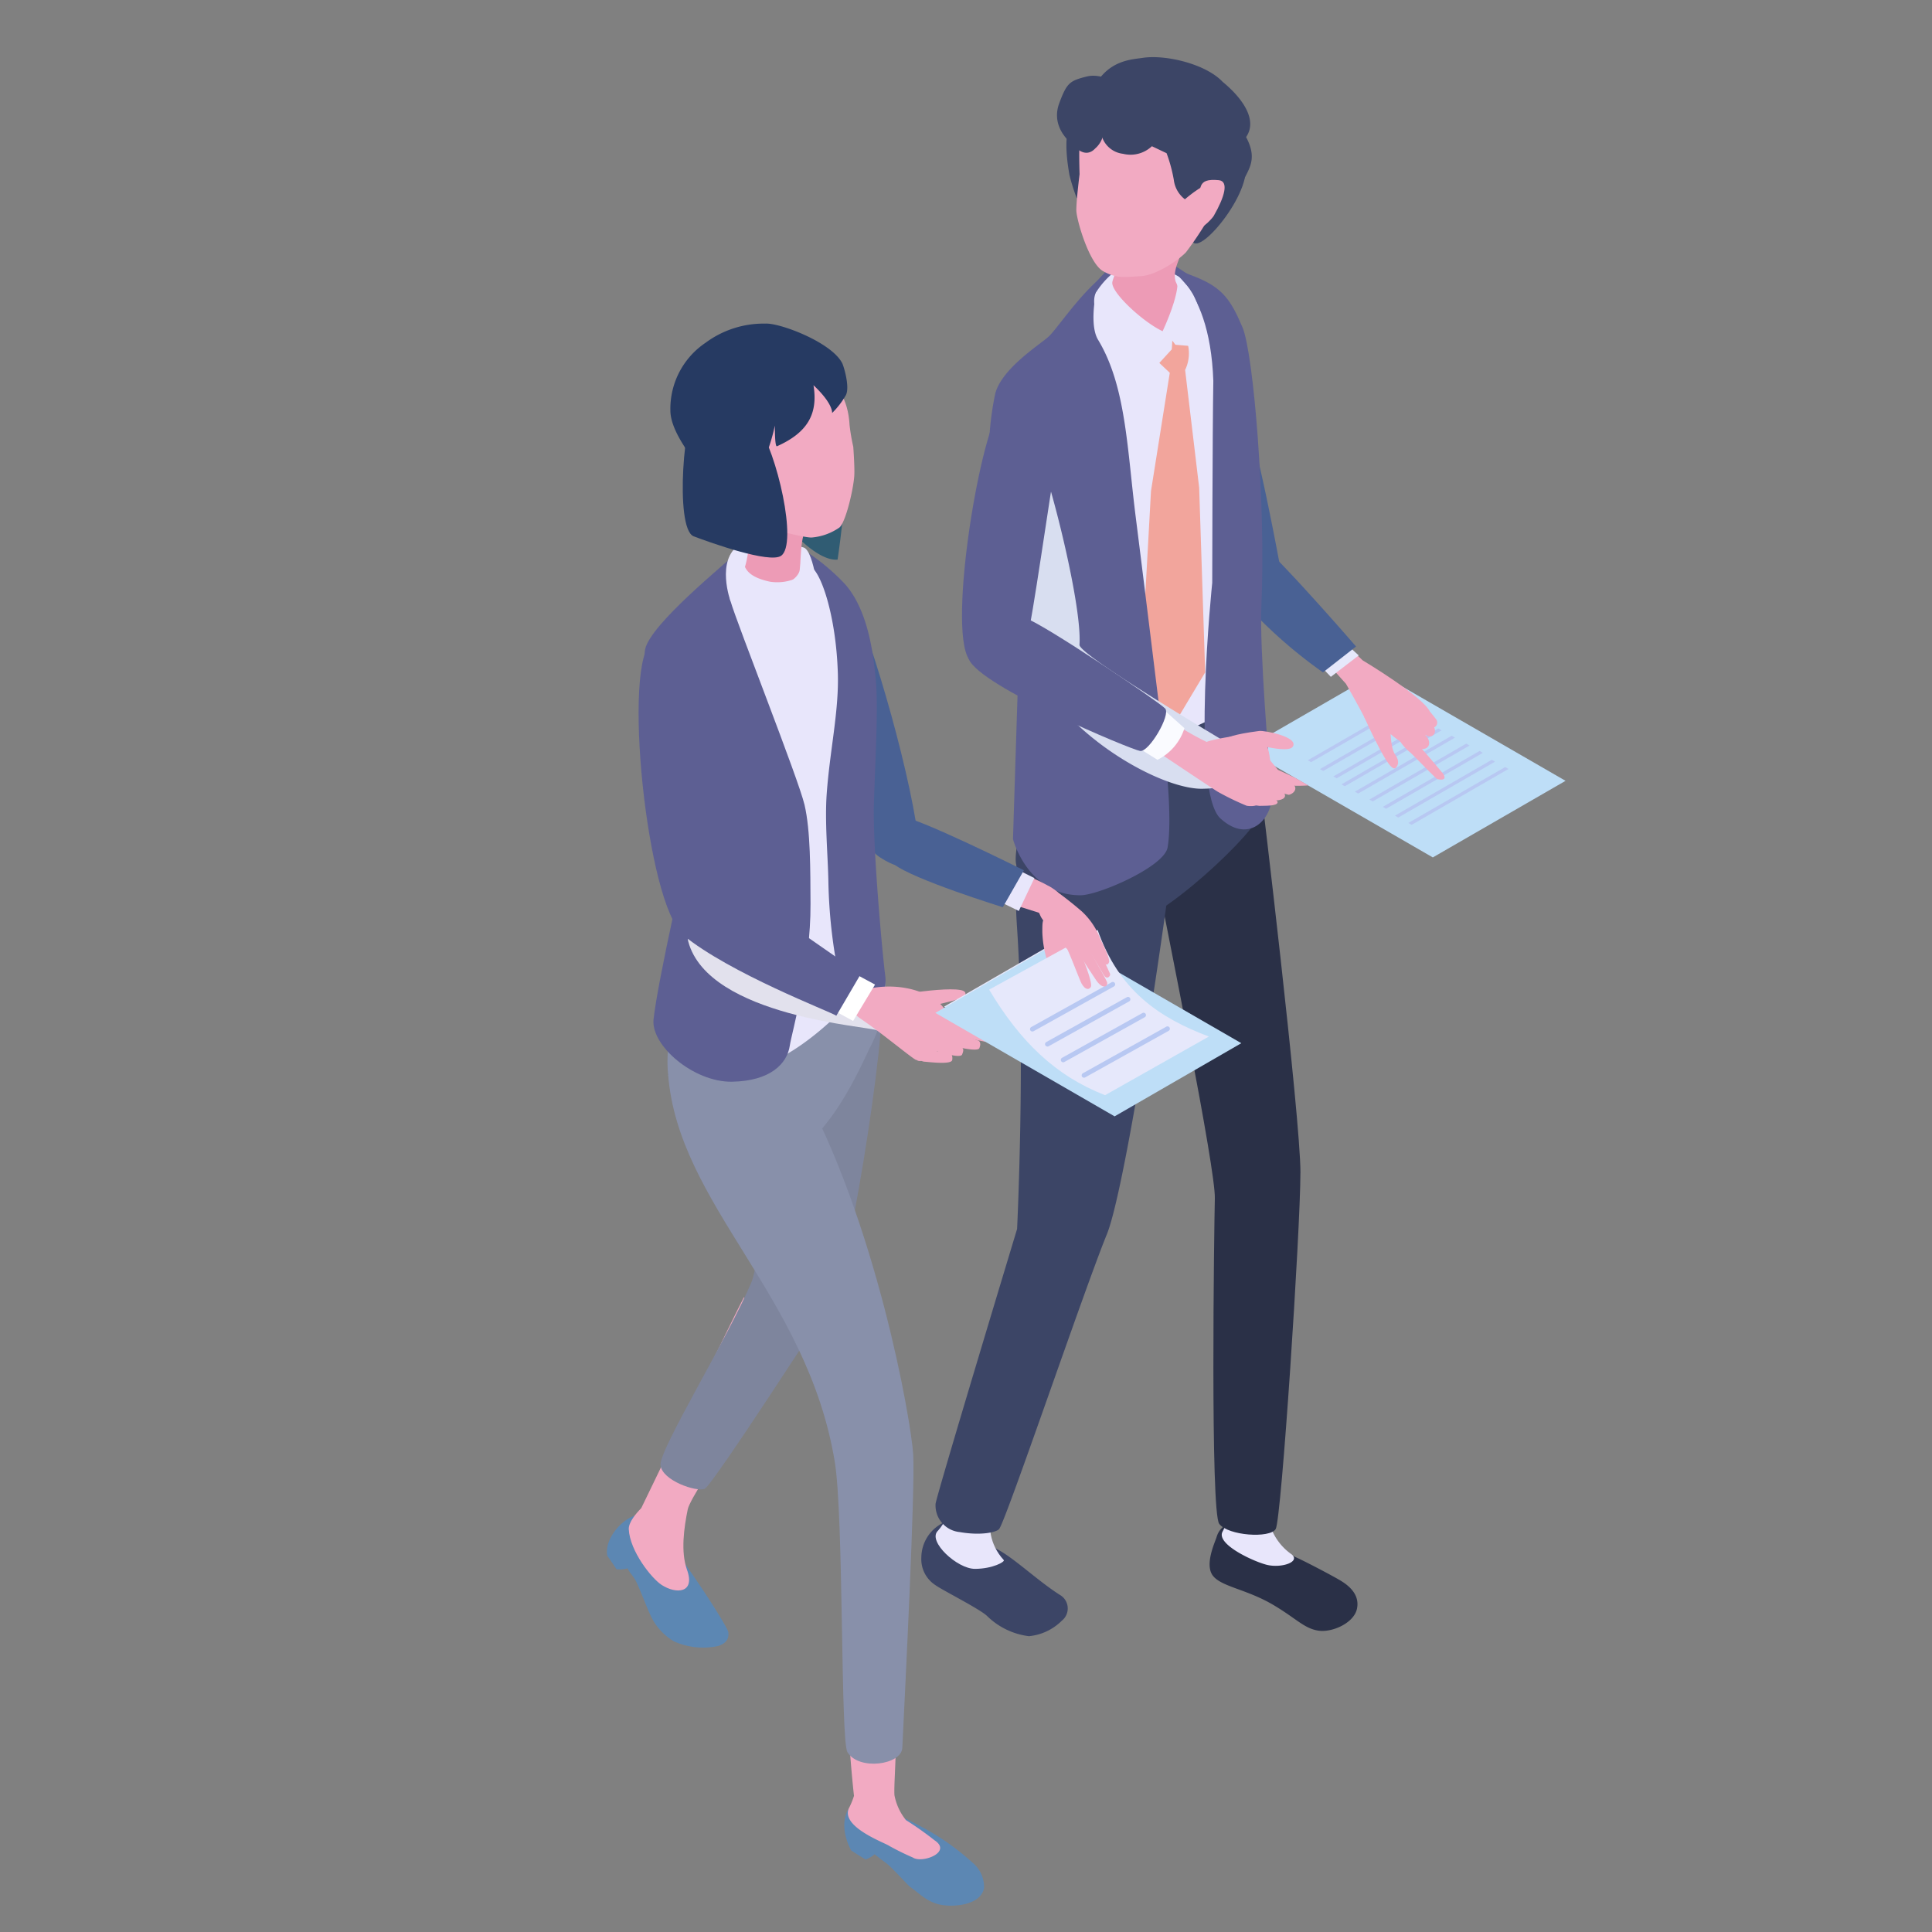 <svg xmlns="http://www.w3.org/2000/svg" xmlns:xlink="http://www.w3.org/1999/xlink" width="220" height="220" viewBox="0 0 220 220"><rect x="0" y="0" width="220" height="220" fill="#808080" stroke="none"/><defs><clipPath id="a"><rect width="28.776" height="40.059" fill="none"/></clipPath><clipPath id="b"><rect width="21.581" height="15.034" fill="none"/></clipPath><clipPath id="d"><rect width="220" height="220"/></clipPath></defs><g id="c" clip-path="url(#d)"><path d="M143.668,115.678,128.554,124.4l-14.193-8.194-7.182-4.146,15.114-8.726Z" transform="translate(34.603 -26.764)" fill="#bedef7"/><path d="M134.763,112.958l-11.026,6.366-.376-.217,11.026-6.366Z" transform="translate(29.393 -29.792)" fill="#b8c8f2"/><path d="M137.011,114.185l-11.026,6.366-.376-.217,11.026-6.366Z" transform="translate(28.67 -30.187)" fill="#b8c8f2"/><path d="M139.456,115.507l-11.026,6.366-.376-.217,11.026-6.366Z" transform="translate(27.883 -30.612)" fill="#b8c8f2"/><path d="M141.7,116.734,130.678,123.1l-.376-.217,11.026-6.366Z" transform="translate(27.159 -31.007)" fill="#b8c8f2"/><path d="M143.745,118.213l-11.026,6.366-.376-.217L143.369,118Z" transform="translate(26.502 -31.483)" fill="#b8c8f2"/><path d="M145.994,119.44l-11.026,6.366-.376-.217,11.026-6.366Z" transform="translate(25.778 -31.878)" fill="#b8c8f2"/><path d="M129.106,108.915l-11.026,6.366-.376-.217L128.73,108.7Z" transform="translate(31.215 -28.49)" fill="#b8c8f2"/><path d="M131.147,110.395l-11.026,6.366-.376-.217,11.026-6.366Z" transform="translate(30.558 -28.966)" fill="#b8c8f2"/><path d="M133.4,111.621l-11.026,6.366L122,117.77l11.026-6.366Z" transform="translate(29.834 -29.361)" fill="#b8c8f2"/><g transform="translate(69.11 6.506)"><path d="M130.642,109.829c.456.351,2.286-3.16,1.5-3.67-.738-1.755-7.689-5.9-7.689-5.9l-2.3-2.195-2.889,1.2,3.293,3.672s1.688,2.961,2.145,3.922c.241.507.9.068,2.9,1.765,1.815,1.676,2.786,1,3.044,1.2" transform="translate(-38.398 -31.573)" fill="#f2aac2"/><path d="M127.25,110.3c.273.618.861,1.873,1.248,2.608.452.858,1.7,3.453,2.236,3.055.284-.213.515-.781,0-1.485-.923-1.267-.313-5.043-.838-5.563s-3.179.185-2.648,1.385" transform="translate(-40.946 -35.009)" fill="#f2aac2"/><path d="M122.532,98.324l1.585,1.461-3.175,2.438-1.339-1.4Z" transform="translate(-38.507 -31.656)" fill="#e6e8fb"/><path d="M105.817,80.4c1.531.444,12.052,12.6,12.052,12.6L114.1,95.946a54.292,54.292,0,0,1-12.962-12.892Z" transform="translate(-32.562 -25.887)" fill="#496194"/><path d="M104.652,60.725c1.1,1.155,4,16.965,4,16.965l-4.744.629a54.258,54.258,0,0,1-4.634-17.684Z" transform="translate(-31.963 -19.522)" fill="#496194"/><path d="M136.363,110.13a2.461,2.461,0,0,0,.676.934,6.634,6.634,0,0,0,.519.476.613.613,0,0,0,.814-.848c-.226-.315-.978-1.321-1.365-1.287a.725.725,0,0,0-.4.151.713.713,0,0,0-.244.574" transform="translate(-43.903 -35.223)" fill="#f2aac2"/><path d="M132.982,114.357a6.038,6.038,0,0,0,1.275,1.472c.292.227,2.8,2.855,3.107,3.058.673.16,1.077.027.662-.633-.311-.327-3.623-4.432-4.064-4.333-.187.042-1.018.16-.982.436" transform="translate(-42.814 -36.677)" fill="#f2aac2"/><path d="M135.126,110.894a4.033,4.033,0,0,0,1.034,1.188c.318.283.4.333.728.591.7.239,1.19-.4.7-1.193-.348-.4-1.486-1.677-1.923-1.6-.477.084-.65.5-.544,1.016" transform="translate(-43.495 -35.375)" fill="#f2aac2"/><path d="M133.417,112.774a3.735,3.735,0,0,0,1.186,1.275,9.949,9.949,0,0,0,.866.615c.871.218,1.438-.41.91-1.271-.4-.429-1.557-1.944-2.13-1.822a1.014,1.014,0,0,0-.831,1.2" transform="translate(-42.951 -35.919)" fill="#f2aac2"/><path d="M102.175,66.285s-1.275-19.8-2.837-22.245c-6.085-8.1-12.563-2.734-12.05,1.583s5.071,22.955,8.8,24.8,5.4.153,6.083-4.143" transform="translate(-28.094 -12.828)" fill="#a5b7e8"/><path d="M111.127,249.856a6.1,6.1,0,0,1-2.783-2.522c-.3-.6.028-2.253-2.845-1.936s-3.319,1.57-3.5,2.158-1.39,3.139-.386,4.388,3.857,1.514,6.894,3.32c2.592,1.542,3.457,2.631,5.043,2.9s4.08-.843,4.441-2.454-.881-2.635-1.792-3.194-4.17-2.264-5.07-2.655" transform="translate(-32.588 -78.994)" fill="#2a3047"/><path d="M108.906,240.1l-5.157-.15c-.292,1.362.837,2.914-.4,5.205-.8,1.482,3.821,3.535,5.172,3.811,1.667.34,3.715-.4,2.688-1.225a6.433,6.433,0,0,1-2.3-7.642" transform="translate(-33.244 -77.253)" fill="#e8e6fb"/><path d="M108.369,166.609c0-6.445-4.5-43.748-4.5-43.748L91.3,129.279c2.028,10.321,7.4,36.845,7.32,40.221s-.528,35.719.5,37.076,5.767,1.667,6.427.592,2.817-34.114,2.817-40.56" transform="translate(-29.394 -39.556)" fill="#2a3047"/><path d="M95.636,109.235c.917,2.422.69,10.829.69,10.829.6,1.248-12,13.341-15.52,12.586-2.226-.477-11.858-6.151-12.065-6.7-.662-1.756,2.414-11.671,2.749-13.36.673-3.406,10.678-6.47,14.664-7.235,1.882-.362,8.565,1.458,9.483,3.88" transform="translate(-22.101 -33.905)" fill="#3c4566"/><path d="M68.783,257.226a1.778,1.778,0,0,0-.118-2.9c-2.564-1.606-5.263-4.243-7.263-5.274-1.2-.618-4.3-3.691-5.891-3.084A4.427,4.427,0,0,0,52.806,250a3.515,3.515,0,0,0,1.553,3.128c.811.6,4.982,2.678,5.917,3.531a8.244,8.244,0,0,0,4.775,2.316,6.1,6.1,0,0,0,3.731-1.745" transform="translate(-17.001 -79.166)" fill="#3c4566"/><path d="M62.593,239.169l-4.376-1.743s-.833,4.745-2.8,6.866c-1.1,1.189,2.238,4.29,4.256,4.29s3.456-.814,3.288-1c-3.338-3.666-.365-8.415-.365-8.415" transform="translate(-17.771 -76.44)" fill="#e8e6fb"/><path d="M66.177,118.126c-.321.8-2.406,6.753-1.712,16.984.978,14.421.009,34.367.009,34.367s-9.2,30.414-9.283,31.3a3.047,3.047,0,0,0,2.748,3.213c2.388.421,4.144.035,4.483-.338.74-.816,9.647-27.137,12.273-33.568s9.152-51.794,8.443-53.309c-3.03-6.471-13.661-6.872-16.961,1.353" transform="translate(-17.766 -36.037)" fill="#3c4566"/><path d="M82.93,33.53c-2.851,1.915-7.216,8.361-7.216,8.361L83.8,88.9,96.52,83l.391-39.385s-4.759-7.242-5.9-7.953-5.233-4.047-8.084-2.132" transform="translate(-24.377 -10.607)" fill="#5d5f93"/><path d="M82.963,35.6c-2.85,1.915-7.246,7.138-7.246,7.138l8.114,48.231,12.721-5.9.391-39.385s-5.094-8.008-6.233-8.719-4.9-3.282-7.747-1.367" transform="translate(-24.377 -11.237)" fill="#e8e6fb"/><path d="M96.269,62.888l-1.6-13.406a4.382,4.382,0,0,0-.2-4.16c-.458-.519-2.25-2.279-2.25-2.279L90.5,47.513l2.422,2.29-2.14,13.469-1.249,22.7,4.057,3.564,3.362-5.62Z" transform="translate(-28.827 -13.858)" fill="#f2a59c"/><path d="M92.622,34.558s1.967.683,4.334,1.64c3.031,1.227,3.95,2.684,5.23,5.674s2.686,20.3,2.159,31.768c-.22,4.793.86,18.222,1.18,21.076s-2.416,6.214-5.835,3.112-.941-26.85-.941-26.85S98.773,53.74,98.873,48c-.408-11.866-6.251-13.44-6.251-13.44" transform="translate(-29.82 -11.126)" fill="#5d5f93"/><path d="M64.873,50.339c.738-2.877,5.151-5.635,6.077-6.492s3.185-4.3,5.708-6.5c0,0-1.3,4.845-.074,6.867,3.181,5.27,3.3,12.384,4.281,20.147s2.855,23.07,2.855,23.07,1.515,10.275.778,14.587c-.376,2.2-7.878,5.445-9.92,5.445-6.044,0-7.686-6.4-7.686-6.4l.671-21.209c-2.112-8.163-2.089-12.331-3.221-19.2a32.776,32.776,0,0,1,.532-10.319" transform="translate(-20.652 -12.023)" fill="#5d5f93"/><g transform="translate(45.568 43.254)"><g clip-path="url(#a)"><path d="M70.917,91.214c4.049,7.258,14.307,12.886,18.749,12.629a8.272,8.272,0,0,0,6.315-3.012S75.359,88.747,75.449,87.456c.346-4.956-4.134-21.907-5.125-22.721-2.705-2.223-3.379-.2-3.038,2.785.151,1.326-.026,17.137,3.631,23.693" transform="translate(-67.205 -63.792)" fill="#d8def0"/></g></g><path d="M90.12,36.79c1.094.421.543,7.526.543,7.526l-4.169,4.552s-6-8.639-4.394-11.136a9.489,9.489,0,0,1,3.993-3.451s3.315,2.235,4.028,2.509" transform="translate(-26.344 -11.037)" fill="#e8e6fb"/><path d="M91.926,33.117a13.274,13.274,0,0,1,.965,2.783c.247,1.416.37,3.462-1.593,3.15s-6.872-4.623-6.584-5.911,1.292-1.8.1-5.956c-.846-2.951-.283-3.747-.283-3.747a23.621,23.621,0,0,1,8.012,4.984c.856.858-1.178,2.935-.618,4.7" transform="translate(-27.156 -7.546)" fill="#ed9bb6"/><path d="M98.635,44.926,94.743,44.6c-.985-1.412-1.524-1.389-1.524-1.389s2.37-4.937,1.626-6.411a5.425,5.425,0,0,1,1.745,1.806c.969,1.424,2.045,6.32,2.045,6.32" transform="translate(-30.012 -11.848)" fill="#e8e6fb"/><path d="M78.39,9.59c-1.979,1.263-.98,6.159-.887,6.846a22.206,22.206,0,0,0,.846,2.7,11.916,11.916,0,0,0,2.95-5.57c.4-2.865-2.28-4.379-2.909-3.977" transform="translate(-24.845 -3.067)" fill="#3c4566"/><path d="M103.666,16.922c-.792-1.563-3.772,0-5.047.812-1.98,1.266-1.952,7.82-1.859,8.5s1.063-.024,1.063-.024c.853,1.754,7.379-6.262,5.843-9.294" transform="translate(-31.142 -5.233)" fill="#3c4566"/><path d="M86.163,25.722c-1.772.081-2.657.322-4.268-.563s-3.042-5.862-3.059-6.925.368-4.125.368-4.125-.066-2.086-.024-2.967c.35-7.326,7.292-10.577,13.3-7.663,7.648,3.706,4.538,9.627,2.017,14.591A38.868,38.868,0,0,1,91.32,23c-.8.854-3.39,2.636-5.161,2.717" transform="translate(-25.381 -0.778)" fill="#f2aac2"/><path d="M98.954,9.1c1.349-1.953-.425-4.438-2.667-6.284C94.345.756,89.76-.308,87.2.08c-1.279.194-3.661.242-5.321,2.9S82.521,9,82.521,9a2.868,2.868,0,0,0,2.417,2.007,3.544,3.544,0,0,0,3.288-.862l1.673.794a17.08,17.08,0,0,1,.822,3.034,3.277,3.277,0,0,0,1.265,2.214s3.811-3.32,3.584-1c.563.216,1.484,2.47,2.81-.6.746-1.728,1.991-2.829.572-5.485" transform="translate(-26.168)" fill="#3c4566"/><path d="M78.984,3.214c1.923-.493,4.5,1.193,5.176,2.37L80.89,8.971a2.8,2.8,0,0,1-.947,2.429c-1.229,1.317-2.5-.4-2.5-.4s-2.676-1.841-1.6-4.743c.876-2.368,1.221-2.555,3.144-3.048" transform="translate(-24.335 -1.007)" fill="#3c4566"/><path d="M101.522,20.644c1.208.117.66,1.936-.563,4.072-.132.231-1.257,1.494-1.673,1.288-.607-.3-.2-2.356-.1-2.76.371-1.527-.271-2.853,2.339-2.6" transform="translate(-31.86 -6.636)" fill="#f2aac2"/><path d="M39.806,89c-1.466-1.406,1.015,13.683.509,14.936-.829,2.051-.831,13.066,3.506,15.851,5.74,3.685,4.04-3.969,4.04-3.969C46.287,106.269,41.408,90.54,39.806,89" transform="translate(-12.665 -28.625)" fill="#496194"/><path d="M.039,249.486c-.34-1.894,1.585-4.025,2.992-4.5,1.385-.468,2.244.7,2.858,1.437,3.082,3.716,7.85,11.115,7.934,11.765s-.124,1.242-1.164,1.58a8.113,8.113,0,0,1-5.048-.542,6.712,6.712,0,0,1-2.787-3.276c-.178-.32-1.115-2.8-1.547-3.621-.279-.531-.683-.9-.928-1.407a3.343,3.343,0,0,1-1.265.1C.6,250.259.038,249.49.038,249.49" transform="translate(0 -78.839)" fill="#5c87b3"/><path d="M10.39,232.411c.433-2.114,12-18.267,12.543-19.228l-6.154-4.9c-.9,1.645-9.494,19.485-11.685,24-.556.568-1.464,1.611-1.423,2.41.126,2.484,2.587,5.593,3.748,6.342,1.64,1.059,3.851.963,2.883-1.73-.734-2.044-.345-4.79.088-6.9" transform="translate(-1.181 -67.059)" fill="#f2aac2"/><path d="M24.233,162.953s-4.021,24.5-4.856,26.485C16.733,195.73,8.842,208.542,9,210.31s4.108,3.1,5.031,2.7,14.634-21.685,14.634-21.685c1.907-3.4,6.877-34.868,5.268-35.7-4.472-2.319-9.7,7.33-9.7,7.33" transform="translate(-2.896 -49.988)" fill="#7e859d"/><path d="M40.661,298.691s-1.435-2.393-.444-4.51,6.762.93,8.328,1.746a28.6,28.6,0,0,1,5.929,4.15,3.624,3.624,0,0,1,1.311,2.864c-.329,1.862-3.127,2.224-4.831,1.946-1.631-.266-2.6-1.378-3.564-2.033-.281-.191-2.1-2.263-2.8-2.764-.452-.323-.858-.652-1.275-.972a2.955,2.955,0,0,1-1.029.593c-.717-.431-1.628-1.019-1.628-1.019" transform="translate(-12.836 -94.476)" fill="#5c87b3"/><path d="M50.32,291.182a37.866,37.866,0,0,0-3.242-2.289,6.39,6.39,0,0,1-1.311-2.844c-.064-1.13.178-3.775.178-7.227,0-7.2-5.578-6.5-5.323.783.06,1.709.406,5.413.54,6.526a8.557,8.557,0,0,1-.509,1.267c-1.254,2.189,4.015,4.07,4.5,4.419a29.941,29.941,0,0,0,2.709,1.336c1.039.707,4.554-.6,2.455-1.972" transform="translate(-13.026 -88.141)" fill="#f2aac2"/><path d="M38.189,214.122c-.241-3.886-4.206-26.573-12.962-42.265.692-.473-14.941-.96-14.941-.96,1.161,14.818,15.809,25.059,18.964,44.015,1.052,6.321.642,31.808,1.454,33.13,1.307,2.127,6.153,1.441,6.246-.5.317-6.576,1.479-29.538,1.239-33.424" transform="translate(-3.312 -55.021)" fill="#8890aa"/><path d="M34.964,154.745a15.04,15.04,0,0,1-1.8,7.172c-1.93,4.163-4.725,9.821-9.519,12.728-1.772,1.074-4.129.579-5.942-.421s-4.476-1.6-7.1-7.9c-1.37-3.283.892-12.172,1.64-13.234,1.819-2.584,10.322,2.942,13.03.43,1.534-1.423,9.859-2.37,9.7,1.22" transform="translate(-3.272 -49.019)" fill="#8890aa"/><path d="M9.748,91.846a19.991,19.991,0,0,1,10.02-8.782c5.372-1.985,11.787,6.522,12.007,8.9.311,3.368,1.25,7,.97,10.133s-2.418,4.819-2.766,7.8c-.557,4.776.483,6.488.7,7.318,1.765,6.86,2.436,10.054,1.692,13.326s-9.8,11.359-13.446,10.894S10.581,139,9.251,137.206s3.861-16.386,4.28-19.59c.568-4.349-11.1-13.816-3.783-25.77" transform="translate(-2.359 -26.647)" fill="#e8e6fb"/><path d="M11.025,95.713c.746-3.128,3.8-8.9,6.487-11.327L24.026,82.4s5.549,2.6,7.845,6.084,1.52,13.591,1.071,17.169.131,20.662.131,20.662-9.86,10.243-14.474,10.321c-4.77.08-5.106-12.975-5.291-21.6-.177-8.226-2.647-17.793-2.283-19.319" transform="translate(-3.538 -26.529)" fill="#e8e6fb"/><path d="M30.8,81.445a24.491,24.491,0,0,1,6.19,4.741c2.6,2.9,3.253,7.729,3.547,10.955.3,3.278-.084,9.581-.219,14.191-.138,4.74.938,16.75,1.3,19.564s-2.925,5.9-4.018,4.391c-.275-.379-2.3-6.5-2.464-15.192-.056-3.057-.426-6.794-.186-10.054.361-4.9,1.39-9.332,1.265-13.624-.2-6.671-1.985-11.867-3.251-12.258-1.686-.521-2.166-2.714-2.166-2.714" transform="translate(-9.917 -26.222)" fill="#5d5f93"/><path d="M6.4,93.889c.681-2.855,8.712-9.374,11.168-11.59,0,0-2.081,3.932-1.44,6.176.71,2.488,7.724,20.214,8.415,23.159s.662,7.452.683,11.281c.039,7.2-2.164,14.77-2.356,16.123-.294,2.082-2.231,4.055-6.584,4.129s-9.259-4.116-8.935-7.107c.5-4.578,4-19.751,4-19.751S5.715,96.744,6.4,93.889" transform="translate(-2.041 -26.497)" fill="#5d5f93"/><path d="M29.662,82.228c1.24.456,1.743,6.146,1.743,6.146L26.017,90.2s-3.937-5.536-3.467-7.209c.328-1.169,5.872-1.216,7.112-.76" transform="translate(-7.248 -26.387)" fill="#e8e6fb"/><path d="M21.546,81.506c2.758-1.762,4.478.218,4.478.218-.388.011-5.508,6.26-5.508,6.26s-1.727-4.716,1.031-6.478" transform="translate(-6.433 -26.006)" fill="#e8e6fb"/><path d="M34.778,73.929c-2.628.266-6.843-4.714-8.259-7.152-.675-1.162,2.688-14.83,2.688-14.83a5.652,5.652,0,0,1,5.746,3.3c2.035,4.308-.176,18.686-.176,18.686" transform="translate(-8.509 -16.715)" fill="#305c73"/><path d="M30.961,75.407c-1.727,1.537-1.436,4.489-1.647,6.126s-4.615,3.185-5.963,1.7c-1.536-1.7,1.1-1.289-.163-9.828-.615-4.163,8.153,1.666,7.773,2" transform="translate(-7.358 -23.152)" fill="#ed9bb6"/><path d="M29.012,71.31a6.461,6.461,0,0,0,3.164-1.139c.7-.589,1.562-4.19,1.688-5.835.072-.936-.111-3.363-.111-3.363a22.451,22.451,0,0,1-.425-2.492c-.344-6.472-6.35-8.374-11.649-5.771-6.74,3.311-3.375,7.335-1.008,12.143.334.678,1.028,3.779,1.737,4.531s5.81,1.972,6.6,1.926" transform="translate(-5.7 -16.608)" fill="#f2aac2"/><path d="M14.64,46.949a11.113,11.113,0,0,1,6.818-2.2c1.649-.112,7.642,2.156,8.791,4.558.14.294.867,2.618.4,3.577a9.448,9.448,0,0,1-1.573,2.045s.151-1.03-2.121-3.164c.53,3.23-.642,5.382-4.157,6.949-.264.118-.241-2.356-.241-2.356a21.2,21.2,0,0,1-.692,2.5c-.822.389-2.241.039-3.239.325,0,0-.212,5.43-.007,6.751,0,0-7.96-7.087-7.959-11.287a9.059,9.059,0,0,1,3.981-7.7" transform="translate(-3.432 -14.405)" fill="#263a62"/><path d="M14.352,58.96s5-.649,6.928,1.98c2.154,2.928,4.6,13.5,2.646,14.809-1.324.884-7.955-1.469-9.94-2.222-2.243-.85-1.053-14.69.365-14.567" transform="translate(-4.101 -18.96)" fill="#263a62"/><path d="M22.119,83.54c-.111,1.17.045,2.458,2.987,3.086a5.423,5.423,0,0,0,2.825-.309l.45,1.032-4.16,6.122a39.4,39.4,0,0,1-3.63-5.09c-.64-1.448-.014-4.253,1.526-4.841" transform="translate(-6.55 -26.896)" fill="#e8e6fb"/><g transform="translate(9.208 95.798)"><g clip-path="url(#b)"><path d="M19.358,141.991l14.013,9.747,1.791,4.582c-.662-.461-19.221-1.507-21.526-10.126-.46-1.719,2-6.747,5.722-4.2" transform="translate(-13.581 -141.286)" fill="#e2e1ed"/></g></g><path d="M16.355,129.852s-.926,1.977-5.188,2.1-7.6-27.7-4.841-32.916c.485-.917,2.976,2.988,4.019,3.645s6.01,27.165,6.01,27.165" transform="translate(-1.712 -31.842)" fill="#5d5f93"/><path d="M61.561,162.633c-.32-.018-4.881-2.645-7.222-3.03,0,0-.191,2.287.079,2.369.978.3,6.732,1.912,7.361,1.59.317-.163.446-.892-.218-.929" transform="translate(-17.474 -51.385)" fill="#f2aac2"/><path d="M58.872,165.086c.09-.231.2-.635-.1-.848a27.5,27.5,0,0,0-3.83-1.014,31.854,31.854,0,0,1-3.085-.944l-.741,1.8c.372.05,4.38.673,4.38.673s3.171.871,3.379.335" transform="translate(-16.456 -52.247)" fill="#f2aac2"/><path d="M57.424,166.5c.09-.231.259-.6-.04-.81-.414-.294-1.22-.391-1.661-.647a16.862,16.862,0,0,0-1.913-.589c-1.427-.336-1.343,1.016-.326,1.349s3.732,1.231,3.94.7" transform="translate(-16.976 -52.932)" fill="#f2aac2"/><path d="M55.793,167.867c.032-.245.039-.664-.3-.8-.472-.186-1.278-.091-1.766-.234a16.848,16.848,0,0,0-2-.117c-1.465.013.31,1.314.882,1.35s3.11.369,3.185-.2" transform="translate(-16.471 -53.676)" fill="#f2aac2"/><path d="M49.8,163.6c-.014-.032.553.155.837-.047.311-.22.3-.944.3-.944a5.085,5.085,0,0,0,1.113-.371c.349-.205.365-.933.229-1.37s.165-2.928-3.713-4.247-8.086.136-7.771,1.022.049,1.315,1.3,2.163c2.619,1.774,6.463,5.039,6.293,4.616.153.213.584.178.938,0s.631-.486.475-.827" transform="translate(-13.128 -50.256)" fill="#f2aac2"/><path d="M45.877,157.719c.5-.424,9.065-1.771,9.636-.848s-3.522,1.264-3.912,1.751c-.473.592.76,1.355.08,1.587s-6.776-1.665-5.8-2.49" transform="translate(-14.737 -50.403)" fill="#f2aac2"/><path d="M36.74,157.385l3.122,1.707,2.5-4.142-3.158-1.7Z" transform="translate(-11.829 -49.34)" fill="#fff"/><path d="M18.861,139.352,32.875,149.1,30.1,153.838c-.662-.461-12.088-4.79-17.469-9.2-1.376-1.128,2.5-7.83,6.227-5.286" transform="translate(-3.976 -44.681)" fill="#5d5f93"/><path d="M87.065,159.012,74.46,166.291,56.632,156l12.606-7.277Z" transform="translate(-18.233 -47.881)" fill="#e6e8fb"/><path d="M82.3,157.737l-9.082,5.244-.31-.179,9.082-5.244Z" transform="translate(-23.472 -50.727)" fill="#b8c8f2"/><path d="M84.148,158.748l-9.082,5.244-.31-.179,9.082-5.244Z" transform="translate(-24.068 -51.052)" fill="#b8c8f2"/><path d="M86.162,159.837l-9.082,5.244-.31-.179,9.082-5.244Z" transform="translate(-24.716 -51.403)" fill="#b8c8f2"/><path d="M88.014,160.847l-9.082,5.244-.31-.179,9.082-5.244Z" transform="translate(-25.313 -51.728)" fill="#b8c8f2"/><path d="M89.7,162.066l-9.082,5.244-.31-.179,9.082-5.244Z" transform="translate(-25.854 -52.12)" fill="#b8c8f2"/><path d="M91.547,163.076l-9.082,5.244-.31-.179,9.082-5.244Z" transform="translate(-26.45 -52.446)" fill="#b8c8f2"/><path d="M90,160.005l-14.429,8.33-20.41-11.781,14.429-8.33Z" transform="translate(-17.759 -47.721)" fill="#bedef7"/><path d="M73.124,146.149a12.352,12.352,0,0,0,.633,3.538c.315.524.167,1.012.441,1.614.489.2.971-.707.818-1.343s1.568-2.28,1.448-3.234c-.193-1.54-2.388-2.141-2.807-2.159-.53-.022-.532.518-.532,1.585" transform="translate(-23.543 -46.543)" fill="#f2aac2"/><path d="M89.213,158.722,77.391,165.4c-5.656-2.2-9.687-6.132-13.2-12.02l12.356-6.79c2.408,6.852,6.934,9.973,12.669,12.133" transform="translate(-20.666 -47.195)" fill="#e6e8fb"/><path d="M80,168.619a.272.272,0,0,1-.132-.509l9.512-5.31a.272.272,0,0,1,.264.475l-9.516,5.308a.274.274,0,0,1-.132.034" transform="translate(-25.668 -52.404)" fill="#b8c8f2"/><path d="M76.5,166.126a.272.272,0,0,1-.133-.509l9.166-5.106a.272.272,0,0,1,.264.475l-9.165,5.106a.278.278,0,0,1-.132.034" transform="translate(-24.542 -51.666)" fill="#b8c8f2"/><path d="M73.848,163.476a.272.272,0,0,1-.132-.509l9.166-5.1a.272.272,0,1,1,.264.475l-9.165,5.106a.274.274,0,0,1-.132.034" transform="translate(-23.688 -50.813)" fill="#b8c8f2"/><path d="M71.328,160.956a.272.272,0,0,1-.132-.509l9.166-5.106a.272.272,0,0,1,.264.475l-9.165,5.106a.274.274,0,0,1-.132.034" transform="translate(-22.877 -50.002)" fill="#b8c8f2"/><path d="M73.752,139.316c-.92-.535-1.014.826-1.369,1.5s.02,1.276.266,1.837,2.932,3.9,3.234,3.842c.915-.179,4.4.46,3.32-1.844a8.273,8.273,0,0,0-1.857-2.55,41.683,41.683,0,0,0-3.594-2.789" transform="translate(-23.257 -44.814)" fill="#f2aac2"/><path d="M65.776,135.942l-2.151,3.343,6.125,1.936,2.151-2.28c-1.128-1.169-6.125-3-6.125-3" transform="translate(-20.484 -43.767)" fill="#f2aac2"/><path d="M66.549,135.7l-1.88,3.73,3.055,1.486,1.775-3.741Z" transform="translate(-20.82 -43.691)" fill="#e8e6fb"/><path d="M82.148,151.8c-.189-.173-.793-1.364-1.423-2.307-.484-.724-1.032-1.241-1.129-1.4-.2-.335-.441-.705-.613-1.055-.079-.726.713-1.016,1.349-.495.3.368,2.323,4.756,2.393,4.941s-.242.626-.576.321" transform="translate(-25.427 -47.095)" fill="#f2aac2"/><path d="M81.621,149.524c-.334-.3-2.33-3.337-2.552-3.712-.2-.335-.441-.705-.613-1.055-.079-.726,1.682.565,2.318,1.087.431.489,1.828,3.3,1.666,3.746-.178.491-.485.239-.819-.066" transform="translate(-25.258 -46.536)" fill="#f2aac2"/><path d="M80.987,152.763c-.3-.429-1.679-2.537-1.9-2.912-.2-.335-.442-.706-.613-1.055-.08-.726.386-1.143,1.022-.622.3.369,2.526,4.306,2.7,4.748.188.466-.386,1.011-1.212-.159" transform="translate(-25.262 -47.631)" fill="#f2aac2"/><path d="M78.574,152.6c-.395-.932-1.3-3.409-1.858-4.333-.083-1.153.73-1.046,1.558.559.582.988,1.764,4.1,1.535,4.524-.25.469-.84.279-1.235-.749" transform="translate(-24.697 -47.488)" fill="#f2aac2"/><path d="M48.3,127.5c-1.76.043-2.821,3.712-.685,5.438s12.414,4.914,12.414,4.914l2.4-4.207S50.058,127.46,48.3,127.5" transform="translate(-14.947 -41.05)" fill="#496194"/><path d="M111.521,118.813l1.935.9,1.528.881a15.694,15.694,0,0,1-3.287-.1,10.084,10.084,0,0,1-2.255-1.311,1.331,1.331,0,0,1,.593-2.2c.074.13,1.486,1.827,1.486,1.827" transform="translate(-35.114 -37.664)" fill="#f2aac2"/><path d="M109.55,121.789a17.756,17.756,0,0,0,3.149,1.066c.84-.2,1.181-1.173-.144-1.465,0,0-2.385-1.233-3.458-.443-.5.96-.132.588.454.842" transform="translate(-35.049 -38.854)" fill="#f2aac2"/><path d="M108.8,122.5c0,1.622,3.662,1.77,3.44.758-.153-.7-1.765-.818-2.4-1.189-.721-.424-.991.016-1.043.431" transform="translate(-35.03 -39.246)" fill="#f2aac2"/><path d="M107.794,124.131c-.33.127-.02.334-.161.673-.056.136,1.141.4,1.326.389.473-.03,2.057.066,2.067-.418s-2.446-.947-3.231-.644" transform="translate(-34.652 -39.933)" fill="#f2aac2"/><path d="M104.255,113.941s.436-.367,3.588-.78c.594-.077,4.588.679,3.811,1.809-.368.536-2.437.123-2.917.019-1.273-.274-.072,1.547-1.3,1.9-1.593.467-3.184-2.954-3.184-2.954" transform="translate(-33.565 -36.431)" fill="#f2aac2"/><path d="M97.953,114.09a33.711,33.711,0,0,1-3.407-1.919l-2.394,2.895s6.412,4.3,7.069,4.695a30.2,30.2,0,0,0,3.3,1.6s1.242.237,1.6-.441a11.8,11.8,0,0,0,.782-1.522,8.433,8.433,0,0,0-.369-5.718c-.484-.955-5.847.084-6.581.415" transform="translate(-29.669 -36.114)" fill="#f2aac2"/><path d="M87.408,112.89l3.43,2.144a6.07,6.07,0,0,0,3.069-3.6l-2.99-2.671Z" transform="translate(-28.141 -35.018)" fill="#fafbff"/><path d="M60.7,98.773c1.2,3.1,18.494,10.32,19.507,10.466s3.51-4.109,2.848-4.834-13.722-9.582-16.03-10.361S59.5,95.672,60.7,98.773" transform="translate(-19.487 -30.23)" fill="#5d5f93"/><path d="M64.234,58.122c-2.432,2.268-6.258,25.143-3.819,28.86s6.3-2.071,6.722-2.954S69.552,68.8,70.474,63.546s-3.808-7.692-6.24-5.424" transform="translate(-19.199 -18.439)" fill="#5d5f93"/></g></g></svg>